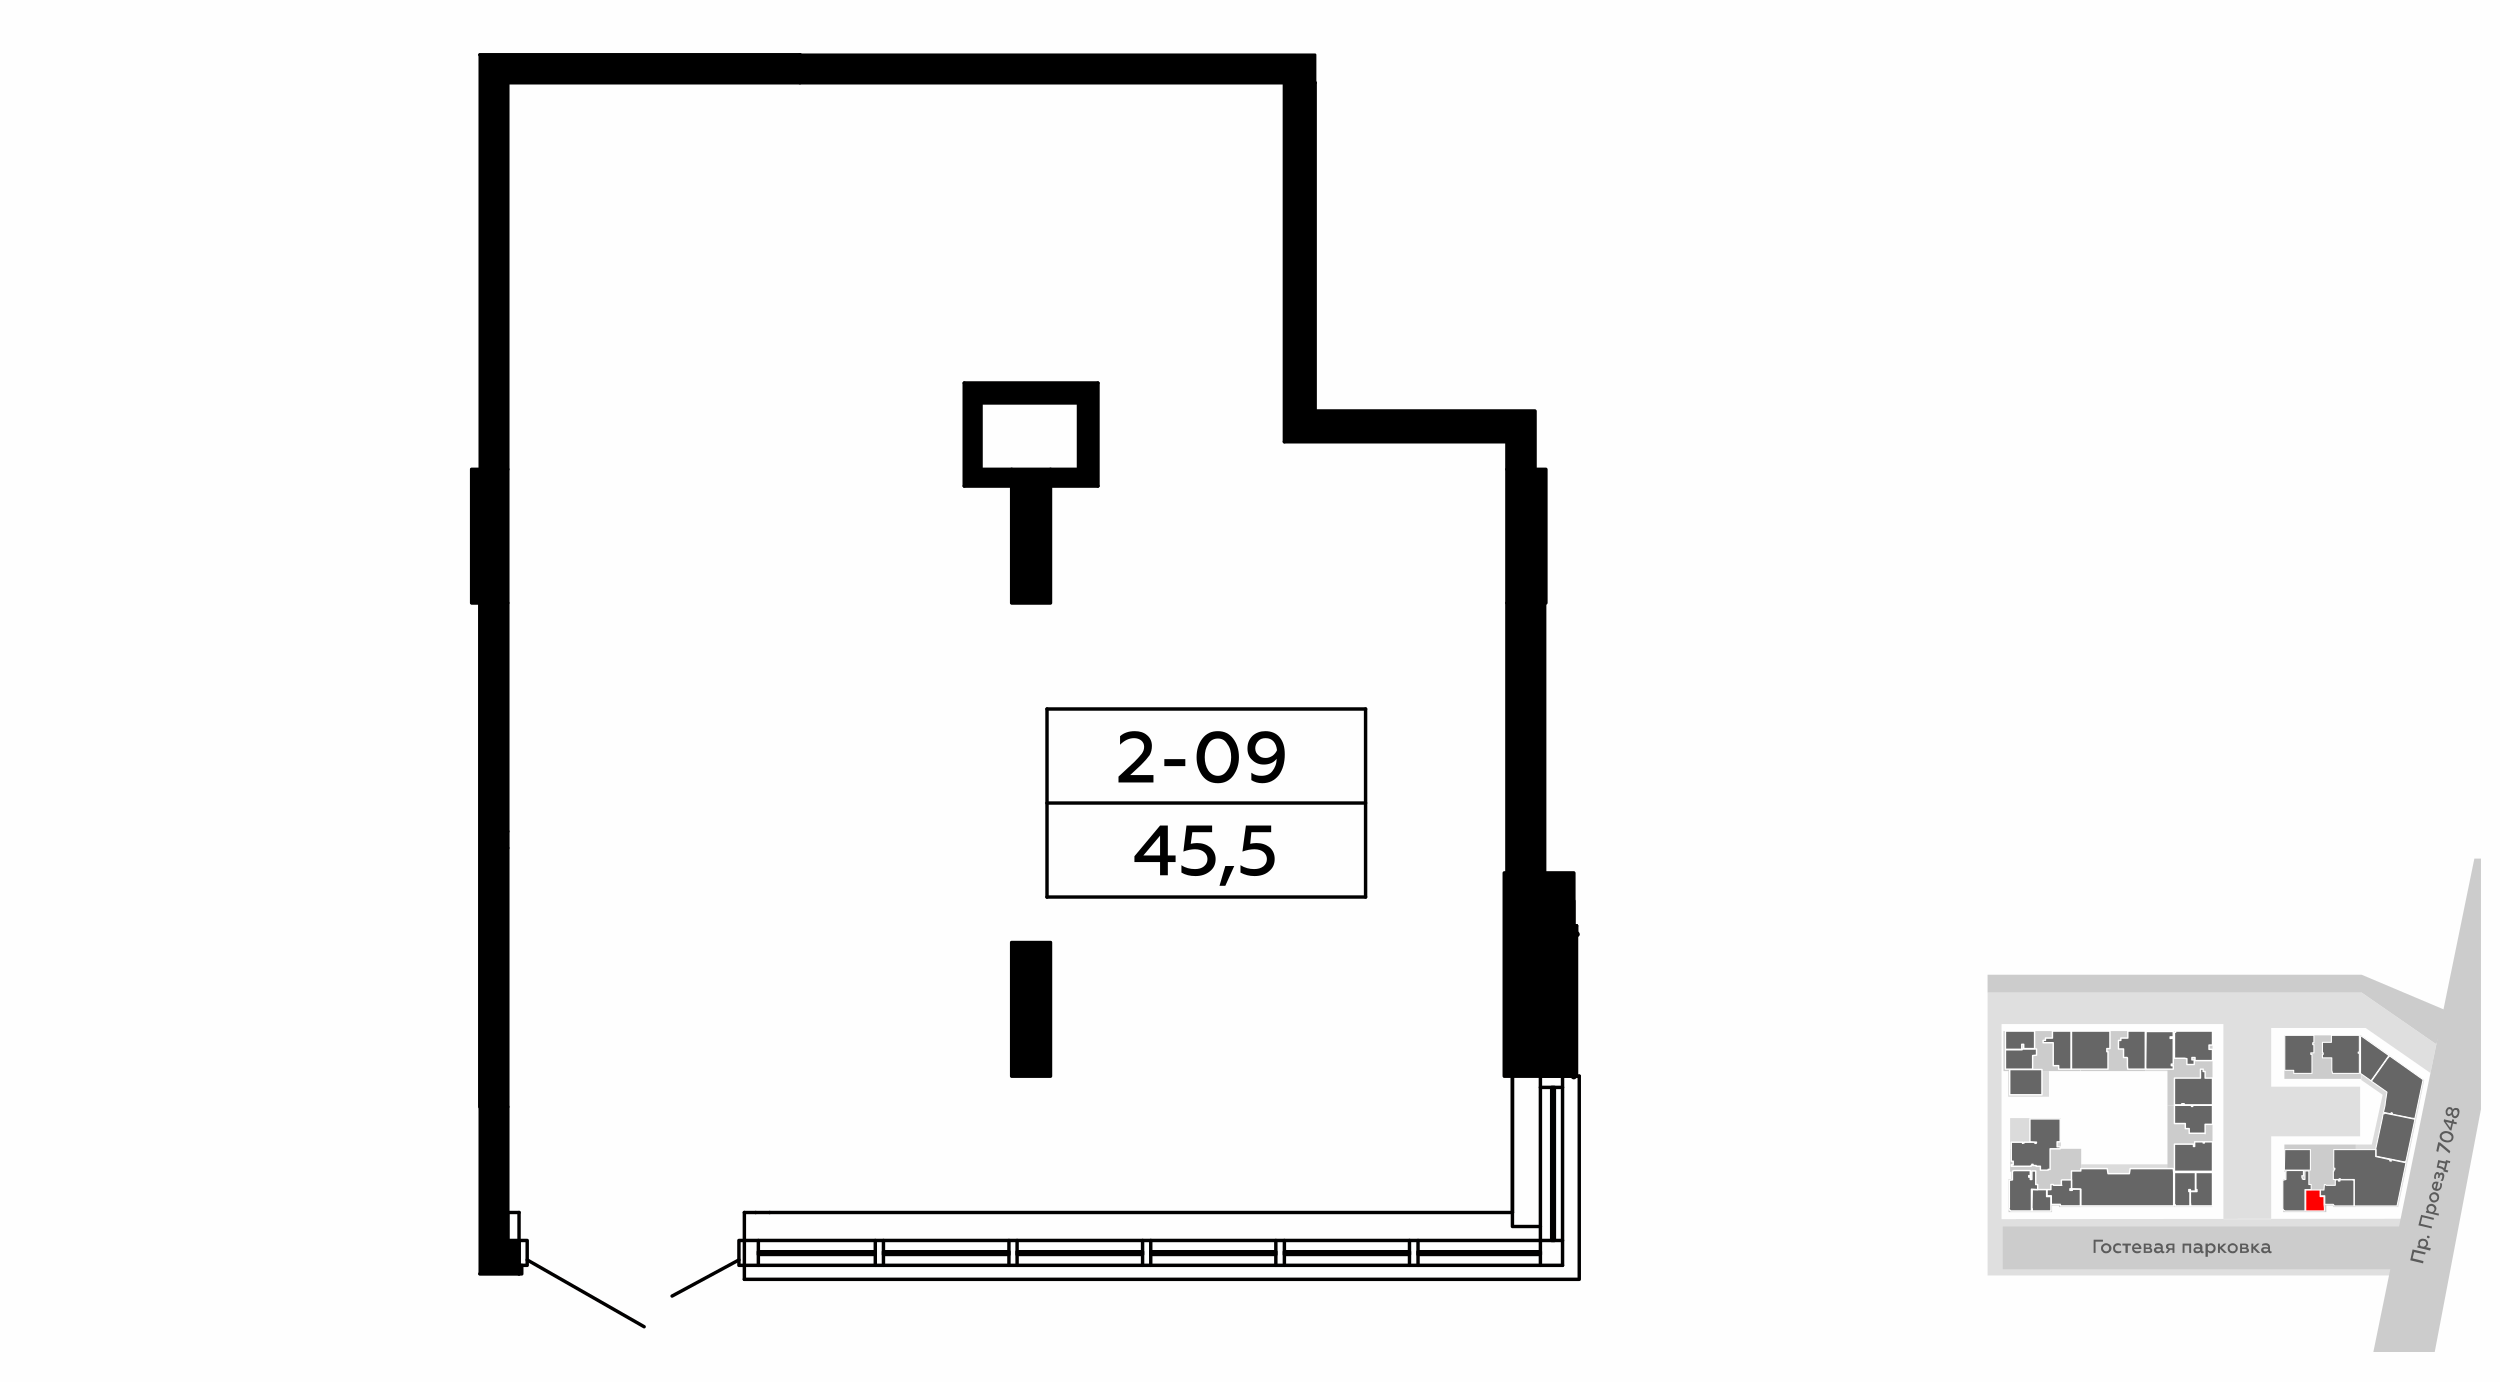 <?xml version="1.0" encoding="UTF-8"?>
<!DOCTYPE svg PUBLIC "-//W3C//DTD SVG 1.1//EN" "http://www.w3.org/Graphics/SVG/1.1/DTD/svg11.dtd">
<!-- Creator: CorelDRAW X8 -->
<svg xmlns="http://www.w3.org/2000/svg" xml:space="preserve" width="100%" height="100%" version="1.1" style="shape-rendering:geometricPrecision; text-rendering:geometricPrecision; image-rendering:optimizeQuality; fill-rule:evenodd; clip-rule:evenodd"
viewBox="0 0 6435 3556"
 xmlns:xlink="http://www.w3.org/1999/xlink">
 <defs>
  <style type="text/css">
   <![CDATA[
    .str3 {stroke:#010000;stroke-width:8.85;stroke-linejoin:round}
    .str4 {stroke:black;stroke-width:6.74;stroke-linejoin:round}
    .str0 {stroke:white;stroke-width:2.75;stroke-linecap:round;stroke-linejoin:round}
    .str1 {stroke:white;stroke-width:3.67;stroke-linecap:round;stroke-linejoin:round}
    .str6 {stroke:black;stroke-width:8.84;stroke-linecap:round;stroke-linejoin:round}
    .str2 {stroke:#010000;stroke-width:8.85;stroke-linecap:round;stroke-linejoin:round}
    .str5 {stroke:black;stroke-width:8.85;stroke-linecap:round;stroke-linejoin:round}
    .fil1 {fill:none}
    .fil8 {fill:none;fill-rule:nonzero}
    .fil0 {fill:#FEFEFE}
    .fil10 {fill:black}
    .fil5 {fill:#666666}
    .fil3 {fill:#CCCCCC}
    .fil6 {fill:red}
    .fil7 {fill:#5B5B5B;fill-rule:nonzero}
    .fil9 {fill:black;fill-rule:nonzero}
    .fil11 {fill:black;fill-rule:nonzero}
    .fil2 {fill:#B3B3B3;fill-opacity:0.4}
    .fil4 {fill:#CCCCCC;fill-opacity:0.702}
   ]]>
  </style>
 </defs>
 <g id="Слой_x0020_1">
  <g id="_-2014375088">
   <g>
    <rect class="fil0" width="6435" height="3556"/>
    <rect class="fil1" x="5116" y="2210" width="1270" height="1270"/>
    <polygon class="fil2" points="6253,3137 5152,3138 5152,2636 5723,2636 5723,3138 5846,3138 5846,2925 6075,2925 6075,2797 5846,2797 5846,2646 6089,2646 6256,2762 6271,2688 6079,2555 5872,2555 5116,2555 5116,3283 5880,3283 6188,3283 "/>
    <rect class="fil3" x="5157" y="2654" width="197" height="103"/>
    <rect class="fil3" x="5355" y="2654" width="167" height="103"/>
    <rect class="fil3" x="5579" y="2654" width="116" height="192"/>
    <rect class="fil3" x="5579" y="2846" width="116" height="171"/>
    <polygon class="fil3" points="5174,2957 5357,2957 5357,3107 5300,3107 5300,3103 5282,3103 5282,3120 5170,3120 5170,3035 5169,3035 5177,3035 5177,3016 5174,3016 "/>
    <polygon class="fil4" points="5357,2997 5592,2997 5592,3009 5695,3009 5695,3107 5357,3107 "/>
    <polygon class="fil4" points="5174,2878 5305,2878 5305,2957 5174,2957 "/>
    <polygon class="fil4" points="5169,2823 5274,2823 5274,2757 5169,2757 "/>
    <polygon class="fil4" points="5522,2654 5592,2654 5592,2757 5522,2757 "/>
    <rect class="fil3" x="5880" y="2665" width="197" height="112"/>
    <polygon class="fil4" points="6078,2665 6240,2780 6173,3107 6064,3107 6064,2946 6105,2946 6133,2818 6078,2780 "/>
    <polygon class="fil3" points="5880,2946 6064,2946 6064,3107 6006,3107 6006,3103 5988,3103 5988,3120 5877,3120 5877,3035 5883,3035 5883,3016 5880,3016 "/>
    <polygon class="fil5 str0" points="5881,2665 5956,2665 5956,2684 5953,2684 5953,2689 5956,2689 5956,2710 5948,2710 5948,2714 5951,2714 5951,2763 5904,2763 5904,2755 5881,2755 "/>
    <polygon class="fil5 str0" points="6001,2665 6073,2665 6073,2670 6073,2708 6070,2708 6070,2711 6073,2711 6073,2763 6004,2763 6002,2755 6002,2723 5978,2723 5978,2714 5980,2714 5980,2710 5978,2710 5978,2683 6001,2683 "/>
    <polygon class="fil5 str0" points="6077,2666 6149,2717 6103,2782 6076,2763 6076,2757 6076,2670 "/>
    <polygon class="fil5 str0" points="6151,2718 6237,2779 6216,2879 6207,2878 6158,2868 6158,2865 6155,2864 6154,2867 6135,2863 6139,2846 6140,2837 6143,2817 6144,2811 6104,2783 6145,2725 "/>
    <polygon class="fil5 str0" points="6137,2865 6216,2881 6193,2989 6191,2989 6190,2991 6116,2976 6116,2959 6115,2958 6132,2879 6134,2867 6137,2867 "/>
    <polygon class="fil5 str0" points="6007,2966 6007,2959 6115,2959 6115,2977 6152,2985 6151,2988 6155,2989 6155,2988 6155,2985 6164,2987 6193,2993 6170,3104 6060,3104 6060,3036 6024,3036 6024,3034 6024,3034 6021,3034 6021,3036 6006,3036 6006,3014 6008,3014 6008,3010 6010,3010 6010,3007 6007,3007 6007,2967 "/>
    <path class="fil5 str0" d="M5881 2959l66 0c0,55 0,28 0,53l-67 0 1 -53z"/>
    <polygon class="fil5 str0" points="6008,3103 6006,3100 5984,3100 5984,3078 5973,3078 5973,3063 5982,3063 5982,3062 5983,3049 5986,3049 5987,3051 6011,3051 6011,3038 6012,3037 6020,3037 6019,3040 6023,3040 6023,3037 6023,3037 6054,3037 6059,3038 6059,3104 6008,3104 "/>
    <polygon class="fil6 str0" points="5935,3063 5972,3063 5972,3080 5972,3080 5982,3080 5982,3100 5983,3110 5983,3117 5935,3117 "/>
    <polygon class="fil5 str0" points="5884,3014 5888,3013 5929,3013 5929,3027 5925,3026 5925,3031 5926,3031 5926,3035 5929,3035 5929,3036 5933,3036 5933,3014 5943,3014 5943,3049 5949,3049 5949,3062 5933,3062 5933,3117 5890,3117 5883,3117 5882,3117 5880,3116 5878,3115 5876,3111 5876,3108 5876,3038 5884,3036 "/>
    <polygon class="fil5 str1" points="5173,2753 5256,2753 5256,2818 5173,2818 "/>
    <polygon class="fil5 str1" points="5162,2702 5167,2702 5205,2702 5205,2700 5242,2700 5242,2716 5232,2717 5232,2720 5232,2752 5162,2752 "/>
    <polygon class="fil5 str1" points="5162,2654 5237,2654 5237,2699 5209,2699 5209,2688 5204,2688 5204,2699 5204,2701 5162,2701 "/>
    <polygon class="fil5 str1" points="5283,2654 5331,2654 5331,2752 5299,2752 5299,2743 5285,2743 5285,2684 5259,2684 5259,2678 5265,2678 5265,2672 5283,2672 "/>
    <polygon class="fil5 str1" points="5425,2752 5332,2752 5332,2654 5431,2654 5431,2699 5423,2699 5423,2707 5424,2707 5426,2707 5426,2752 "/>
    <polygon class="fil5 str1" points="5477,2654 5522,2654 5522,2659 5522,2752 5477,2752 5476,2744 5476,2723 5475,2722 5466,2722 5466,2700 5453,2700 5453,2678 5459,2678 5459,2672 5477,2672 "/>
    <polygon class="fil5 str1" points="5524,2655 5594,2655 5594,2669 5586,2669 5586,2673 5594,2672 5594,2739 5589,2739 5589,2743 5594,2743 5594,2752 5524,2752 5523,2748 "/>
    <polygon class="fil5 str1" points="5600,2654 5695,2654 5695,2690 5686,2690 5686,2701 5695,2701 5695,2730 5650,2730 5650,2722 5642,2722 5642,2728 5648,2728 5648,2740 5629,2740 5629,2725 5623,2724 5597,2724 5597,2657 5600,2657 "/>
    <polygon class="fil5 str1" points="5597,2775 5604,2775 5664,2775 5664,2752 5664,2752 5671,2752 5671,2758 5676,2758 5676,2775 5695,2775 5695,2844 5622,2844 5622,2841 5616,2841 5616,2844 5597,2844 "/>
    <polygon class="fil5 str1" points="5597,2845 5641,2845 5641,2848 5644,2848 5644,2845 5695,2845 5695,2894 5676,2894 5676,2918 5676,2917 5635,2917 5635,2905 5625,2905 5625,2892 5597,2892 5597,2847 "/>
    <polygon class="fil5 str1" points="5597,2945 5604,2945 5646,2945 5646,2951 5649,2951 5649,2939 5671,2939 5671,2942 5674,2942 5674,2939 5695,2939 5695,3015 5597,3015 5597,2947 "/>
    <polygon class="fil5 str1" points="5652,3018 5695,3018 5695,3024 5695,3104 5639,3104 5638,3095 5638,3067 5655,3067 5655,3062 5652,3062 "/>
    <polygon class="fil5 str1" points="5651,3018 5651,3066 5638,3066 5638,3062 5634,3062 5634,3067 5637,3067 5637,3104 5599,3104 5599,3101 5597,3101 5597,3018 5651,3018 "/>
    <polygon class="fil5 str1" points="5356,3013 5356,3008 5424,3008 5426,3021 5481,3021 5483,3008 5594,3008 5595,3018 5595,3018 5595,3104 5356,3104 5356,3061 5332,3060 5332,3014 5338,3014 5356,3014 "/>
    <polygon class="fil5 str1" points="5304,3104 5303,3100 5280,3100 5280,3078 5269,3078 5269,3062 5279,3062 5279,3049 5285,3049 5286,3051 5307,3051 5306,3050 5306,3038 5308,3037 5332,3037 5332,3060 5328,3060 5328,3064 5334,3064 5334,3061 5355,3061 5355,3064 5355,3104 "/>
    <polygon class="fil5 str1" points="5231,3062 5268,3062 5268,3080 5279,3080 5279,3100 5279,3117 5231,3117 5231,3111 5230,3111 "/>
    <polygon class="fil5 str1" points="5181,3015 5181,3014 5184,3013 5226,3013 5226,3027 5222,3026 5222,3030 5226,3030 5226,3036 5230,3036 5230,3014 5240,3014 5240,3049 5245,3049 5245,3062 5229,3061 5229,3117 5181,3117 5179,3117 5179,3117 5177,3117 5176,3117 5172,3114 5171,3111 5172,3108 5172,3038 5180,3037 5180,3016 "/>
    <polygon class="fil5 str1" points="5277,3010 5272,3010 5272,3012 5252,3012 5252,3002 5241,3002 5241,3000 5233,3000 5233,2997 5230,2997 5230,3000 5228,3000 5228,3002 5177,3002 5177,2998 5182,2998 5182,2989 5177,2989 5177,2943 5177,2940 5206,2940 5206,2943 5210,2942 5210,2940 5238,2940 5238,2943 5241,2943 5242,2940 5225,2939 5225,2880 5303,2880 5303,2939 5295,2939 5295,2952 5303,2952 5303,2957 5277,2957 5277,3010 "/>
    <polygon class="fil3" points="6369,2210 6109,3480 6267,3480 6386,2855 6386,2210 "/>
    <polygon class="fil7" points="6238,3246 6210,3239 6214,3223 6242,3229 6244,3224 6210,3216 6204,3244 6237,3252 "/>
    <path id="1" class="fil7" d="M6225 3197c-1,4 -1,7 2,9l-4 0 -1 5 33 8 2 -6 -13 -3c3,-1 5,-4 6,-7 0,-3 0,-6 -2,-9 -2,-3 -5,-5 -8,-5 -4,-1 -7,-1 -10,1 -3,1 -5,4 -5,7zm4 3c0,-3 2,-4 3,-5 2,-1 4,-2 7,-1 2,0 3,1 5,3 1,2 1,4 1,6 -1,3 -4,5 -6,6l-7 -1c-3,-2 -4,-5 -3,-8z"/>
    <path id="2" class="fil7" d="M6254 3185c0,-2 -1,-4 -3,-4 -2,-1 -4,0 -4,2 -1,2 1,4 3,4 1,1 3,0 4,-2z"/>
    <polygon id="3" class="fil7" points="6260,3157 6231,3150 6235,3133 6264,3140 6265,3135 6232,3127 6225,3154 6259,3162 "/>
    <path id="4" class="fil7" d="M6246 3108c-1,3 0,6 2,9l-3 -1 -1 5 33 8 1 -5 -13 -3c3,-1 5,-4 6,-8 1,-3 0,-6 -2,-9 -2,-2 -4,-4 -8,-5 -3,-1 -6,0 -9,1 -3,2 -5,4 -6,8zm4 2c1,-2 2,-4 4,-5 2,-1 4,-1 6,-1 2,1 4,2 5,4 1,2 2,4 1,6 -1,3 -3,5 -6,6l-7 -2c-2,-2 -3,-5 -3,-8z"/>
    <path id="5" class="fil7" d="M6273 3084c0,2 -1,4 -3,5 -2,1 -4,1 -6,1 -3,-1 -4,-2 -5,-4 -2,-2 -2,-4 -1,-6 0,-2 1,-4 3,-5 2,-1 4,-1 6,-1 3,1 4,2 5,4 2,2 2,4 1,6zm5 1c1,-4 0,-7 -1,-10 -2,-3 -5,-5 -8,-6 -4,-1 -7,0 -10,2 -3,2 -5,4 -6,8 -1,4 0,7 2,10 1,3 4,5 7,6 4,1 7,0 10,-2 3,-1 5,-4 6,-8z"/>
    <path id="6" class="fil7" d="M6270 3065c3,1 7,0 10,-2 2,-2 4,-4 5,-8 1,-4 1,-7 0,-9l-4 -1c0,2 0,5 0,8 -1,5 -4,8 -9,7l5 -18 -2 0c-4,-1 -8,-1 -12,2 -1,2 -2,4 -3,6 -1,4 0,7 2,10 1,3 4,4 8,5zm-2 -6c-3,-1 -4,-4 -4,-8 1,-2 2,-3 3,-4 2,-1 3,-1 4,-1l-3 13z"/>
    <path id="7" class="fil7" d="M6291 3031c1,-3 1,-6 0,-8 -1,-3 -3,-4 -5,-5 -3,0 -5,1 -7,3 0,-2 -2,-4 -4,-4 -2,-1 -4,0 -5,1 -2,2 -3,4 -4,7 -1,4 -1,7 0,9l4 1c0,-3 0,-5 0,-8 1,-4 3,-5 4,-5 2,1 3,2 2,5l-1 5 4 0 1 -4c1,-3 2,-5 4,-4 3,0 3,3 2,7 0,3 -2,5 -4,8l5 1c2,-2 3,-5 4,-9z"/>
    <path id="8" class="fil7" d="M6302 3013l-7 -2 5 -19 6 2 1 -5 -11 -3 -1 4 -19 -4 -4 19c5,1 9,2 12,3 2,1 4,3 6,4l-1 3 11 3 2 -5zm-11 -6c-3,-3 -7,-5 -14,-6l3 -9 14 3 -3 12z"/>
    <polygon id="9" class="fil7" points="6307,2963 6281,2941 6276,2940 6271,2963 6276,2965 6280,2948 6305,2969 "/>
    <path id="10" class="fil7" d="M6315 2930c1,-4 0,-8 -2,-11 -3,-4 -7,-6 -12,-7 -5,-1 -9,-1 -13,1 -4,2 -7,5 -8,9 -1,4 0,8 3,12 3,3 7,5 11,6 5,1 10,1 14,-1 4,-2 6,-5 7,-9zm-5 -1c0,3 -2,5 -5,6 -3,1 -6,1 -9,0 -4,-1 -7,-2 -9,-5 -2,-2 -2,-4 -2,-7 1,-2 3,-4 5,-5 3,-1 6,-2 10,-1 3,1 6,3 8,5 2,2 3,4 2,7z"/>
    <path id="11" class="fil7" d="M6324 2889l-8 -2 1 -5 -5 -1 -1 5 -20 -5 -1 5 16 23 4 1 4 -18 9 2 1 -5zm-28 -1l14 3 -3 12 -11 -15z"/>
    <path id="12" class="fil7" d="M6313 2856c0,-3 -2,-6 -6,-6 -2,-1 -5,0 -7,1 -2,2 -4,5 -5,8 0,3 0,6 1,9 1,2 3,4 6,5 3,0 6,-1 8,-4 1,5 3,8 7,9 3,1 6,0 8,-2 3,-2 4,-5 5,-9 1,-4 1,-7 0,-10 -1,-3 -3,-5 -7,-5 -4,-1 -7,1 -10,4zm-3 6c-1,4 -4,6 -7,6 -3,-1 -4,-4 -3,-8 1,-4 3,-6 6,-5 4,1 5,4 4,7zm12 -5c2,0 3,2 3,3 1,2 1,4 1,6 -1,2 -2,4 -3,5 -2,2 -3,2 -5,2 -1,-1 -3,-2 -3,-4 -1,-1 -1,-3 -1,-6 1,-2 2,-3 3,-5 2,-1 3,-1 5,-1z"/>
    <polygon class="fil3" points="5116,2509 6079,2509 6299,2602 6271,2688 6079,2555 5116,2555 "/>
    <rect class="fil3" x="5155" y="3157" width="1027" height="110"/>
    <polygon class="fil7" points="5394,3225 5394,3196 5413,3196 5413,3191 5389,3191 5389,3225 "/>
    <path id="1" class="fil7" d="M5421 3221c-2,0 -4,-1 -5,-2 -2,-2 -3,-4 -3,-6 0,-2 1,-4 3,-6 1,-1 3,-2 5,-2 3,0 4,1 6,2 1,2 2,4 2,6 0,2 -1,4 -2,6 -2,1 -3,2 -6,2zm0 5c4,0 7,-1 10,-4 2,-2 4,-5 4,-9 0,-4 -2,-7 -4,-9 -3,-2 -6,-4 -10,-4 -4,0 -7,2 -9,4 -3,2 -4,5 -4,9 0,4 1,7 4,9 2,3 5,4 9,4z"/>
    <path id="2" class="fil7" d="M5452 3226c3,0 5,-1 8,-2l0 -5c-2,2 -5,2 -7,2 -3,0 -5,-1 -7,-2 -1,-2 -2,-4 -2,-6 0,-2 1,-4 2,-6 2,-1 4,-2 7,-2 2,0 4,1 6,2l0 -5c-2,-1 -4,-2 -7,-2 -4,0 -7,1 -10,4 -2,2 -3,5 -3,9 0,4 1,7 3,9 3,3 6,4 10,4z"/>
    <polygon id="3" class="fil7" points="5477,3225 5477,3206 5485,3206 5485,3201 5463,3201 5463,3206 5471,3206 5471,3225 "/>
    <path id="4" class="fil7" d="M5488 3213c0,4 1,7 3,9 3,3 6,4 10,4 4,0 7,-1 9,-3l0 -4c-2,1 -5,2 -8,2 -5,0 -8,-2 -9,-6l19 0 0 -2c0,-4 -2,-8 -6,-11 -1,-1 -3,-2 -6,-2 -4,0 -7,2 -9,4 -2,2 -3,5 -3,9zm5 -2c0,-4 3,-6 7,-6 2,0 3,0 4,2 2,1 2,2 2,4l-13 0z"/>
    <path id="5" class="fil7" d="M5532 3225c5,0 8,-2 8,-6 0,-4 -2,-6 -5,-7 2,-1 3,-2 3,-5 0,-3 -2,-6 -7,-6l-13 0 0 24 14 0zm-9 -10l8 0c2,0 4,1 4,3 0,2 -2,3 -4,3l-8 0 0 -6zm0 -10l7 0c2,0 3,1 3,3 0,2 -1,3 -3,3l-7 0 0 -6z"/>
    <path id="6" class="fil7" d="M5569 3221c-1,0 -2,-1 -2,-2l0 -9c0,-6 -4,-10 -11,-10 -4,0 -7,1 -9,2l0 5c2,-1 5,-2 8,-2 4,0 7,2 7,5l0 1c-2,-1 -5,-1 -8,-1 -3,0 -5,0 -7,2 -2,1 -3,3 -3,6 0,2 1,4 3,6 2,1 4,2 6,2 4,0 7,-1 9,-4 1,2 3,4 5,4 2,0 3,-1 4,-1l0 -4c-1,0 -1,0 -2,0zm-7 -3c-2,2 -4,3 -7,3 -3,0 -5,-1 -5,-4 0,-2 2,-3 5,-3 3,0 5,0 7,1l0 3z"/>
    <path id="7" class="fil7" d="M5580 3225l6 -8 6 0 0 8 5 0 0 -24 -13 0c-6,0 -9,3 -9,8 0,3 2,6 6,7l-7 9 6 0zm5 -12c-3,0 -4,-2 -4,-4 0,-2 1,-4 4,-4l7 0 0 8 -7 0z"/>
    <polygon id="8" class="fil7" points="5623,3225 5623,3206 5635,3206 5635,3225 5640,3225 5640,3201 5618,3201 5618,3225 "/>
    <path id="9" class="fil7" d="M5671 3221c-2,0 -2,-1 -2,-2l0 -9c0,-6 -5,-10 -12,-10 -3,0 -6,1 -9,2l0 5c3,-1 5,-2 8,-2 5,0 7,2 7,5l0 1c-2,-1 -5,-1 -8,-1 -2,0 -5,0 -6,2 -2,1 -3,3 -3,6 0,2 1,4 2,6 2,1 4,2 7,2 4,0 7,-1 9,-4 0,2 2,4 5,4 1,0 2,-1 3,-1l0 -4c0,0 -1,0 -1,0zm-8 -3c-1,2 -4,3 -7,3 -3,0 -5,-1 -5,-4 0,-2 2,-3 6,-3 2,0 4,0 6,1l0 3z"/>
    <path id="10" class="fil7" d="M5691 3200c-4,0 -6,2 -8,4l0 -3 -6 0 0 34 6 0 0 -13c2,2 4,4 8,4 4,0 6,-1 9,-4 2,-2 3,-5 3,-9 0,-4 -1,-7 -3,-9 -3,-2 -5,-4 -9,-4zm-1 5c2,0 4,1 5,2 2,2 3,4 3,6 0,2 -1,4 -3,6 -1,1 -3,2 -5,2 -3,0 -6,-2 -7,-4l0 -8c1,-2 4,-4 7,-4z"/>
    <polygon id="11" class="fil7" points="5714,3225 5714,3214 5725,3225 5732,3225 5719,3212 5731,3201 5724,3201 5714,3210 5714,3201 5709,3201 5709,3225 "/>
    <path id="12" class="fil7" d="M5747 3221c-2,0 -4,-1 -6,-2 -1,-2 -2,-4 -2,-6 0,-2 1,-4 2,-6 2,-1 4,-2 6,-2 2,0 4,1 6,2 1,2 2,4 2,6 0,2 -1,4 -2,6 -2,1 -4,2 -6,2zm0 5c4,0 7,-1 9,-4 3,-2 4,-5 4,-9 0,-4 -1,-7 -4,-9 -2,-2 -5,-4 -9,-4 -4,0 -7,2 -10,4 -2,2 -3,5 -3,9 0,4 1,7 3,9 3,3 6,4 10,4z"/>
    <path id="13" class="fil7" d="M5780 3225c5,0 9,-2 9,-6 0,-4 -2,-6 -5,-7 2,-1 3,-2 3,-5 0,-3 -3,-6 -8,-6l-13 0 0 24 14 0zm-9 -10l8 0c3,0 4,1 4,3 0,2 -1,3 -4,3l-8 0 0 -6zm0 -10l7 0c2,0 4,1 4,3 0,2 -2,3 -4,3l-7 0 0 -6z"/>
    <polygon id="14" class="fil7" points="5800,3225 5800,3214 5811,3225 5818,3225 5805,3212 5816,3201 5810,3201 5800,3210 5800,3201 5795,3201 5795,3225 "/>
    <path id="15" class="fil7" d="M5845 3221c-1,0 -2,-1 -2,-2l0 -9c0,-6 -4,-10 -11,-10 -4,0 -6,1 -9,2l0 5c2,-1 5,-2 8,-2 5,0 7,2 7,5l0 1c-2,-1 -5,-1 -8,-1 -3,0 -5,0 -7,2 -2,1 -3,3 -3,6 0,2 1,4 3,6 2,1 4,2 7,2 3,0 6,-1 8,-4 1,2 3,4 6,4 1,0 2,-1 3,-1l0 -4c-1,0 -1,0 -2,0zm-7 -3c-2,2 -4,3 -7,3 -3,0 -5,-1 -5,-4 0,-2 2,-3 5,-3 3,0 5,0 7,1l0 3z"/>
   </g>
   <g>
    <polyline class="fil8 str2" points="2059,141 2059,213 3385,213 "/>
    <line class="fil8 str2" x1="1307" y1="3193" x2="1307" y2= "2849" />
    <path class="fil8 str2" d="M3872 2247l0 523 93 0m0 -523l-14 0m-72 0l-7 0"/>
    <line class="fil8 str2" x1="1916" y1="3121" x2="1945" y2= "3121" />
    <line class="fil8 str2" x1="1981" y1="3121" x2="3893" y2= "3121" />
    <line class="fil8 str2" x1="1916" y1="3121" x2="1916" y2= "3193" />
    <line class="fil8 str2" x1="3893" y1="3121" x2="3893" y2= "2770" />
    <polyline class="fil8 str2" points="1214,1552 1307,1552 1307,1208 1214,1208 1214,1552 "/>
    <polyline class="fil8 str2" points="2604,2770 2704,2770 2704,2426 2604,2426 2604,2770 "/>
    <polyline class="fil8 str2" points="2604,1552 2704,1552 2704,1208 2604,1208 2604,1552 "/>
    <polyline class="fil8 str2" points="3879,1552 3979,1552 3979,1208 3879,1208 3879,1552 "/>
    <line class="fil8 str2" x1="2059" y1="141" x2="1235" y2= "141" />
    <polyline class="fil8 str2" points="1307,213 2059,213 2059,141 "/>
    <line class="fil8 str2" x1="1307" y1="1208" x2="1307" y2= "213" />
    <path class="fil8 str2" d="M1235 1552l0 1297m72 0l0 -666"/>
    <line class="fil8 str2" x1="1307" y1="2140" x2="1307" y2= "1552" />
    <line class="fil8 str2" x1="3306" y1="213" x2="3306" y2= "1137" />
    <polyline class="fil8 str2" points="3385,1058 3385,213 3306,213 "/>
    <line class="fil8 str2" x1="3306" y1="1137" x2="3879" y2= "1137" />
    <polyline class="fil8 str2" points="3951,1208 3951,1058 3385,1058 "/>
    <line class="fil8 str2" x1="3879" y1="1137" x2="3879" y2= "1208" />
    <path class="fil8 str2" d="M3879 1552l0 695m72 0l0 -695"/>
    <polyline class="fil8 str2" points="1336,3121 1307,3121 1307,3193 "/>
    <polyline class="fil8 str2" points="3965,3157 3893,3157 3893,2770 "/>
    <polyline class="fil8 str2" points="4051,2383 4051,2247 3965,2247 "/>
    <line class="fil8 str2" x1="3965" y1="2770" x2="4058" y2= "2770" />
    <line class="fil8 str2" x1="1336" y1="3193" x2="1307" y2= "3193" />
    <line class="fil8 str2" x1="1307" y1="2140" x2="1307" y2= "2183" />
    <line class="fil8 str2" x1="1945" y1="3121" x2="1981" y2= "3121" />
    <polyline class="fil8 str2" points="3994,2799 3994,3193 4001,3193 4001,2799 3994,2799 "/>
    <line class="fil8 str2" x1="3965" y1="2799" x2="4022" y2= "2799" />
    <line class="fil8 str2" x1="4022" y1="2770" x2="3965" y2= "2770" />
    <polyline class="fil8 str2" points="4051,2319 4051,2383 4058,2383 "/>
    <polyline class="fil8 str2" points="3965,3222 3650,3222 3650,3229 3965,3229 3965,3222 "/>
    <line class="fil8 str2" x1="1952" y1="3257" x2="1952" y2= "3193" />
    <line class="fil8 str2" x1="3965" y1="2770" x2="3965" y2= "3257" />
    <line class="fil8 str2" x1="4022" y1="3257" x2="4022" y2= "2770" />
    <polyline class="fil8 str2" points="3628,3222 3306,3222 3306,3229 3628,3229 3628,3222 "/>
    <line class="fil8 str2" x1="3628" y1="3193" x2="3628" y2= "3257" />
    <line class="fil8 str2" x1="3650" y1="3257" x2="3650" y2= "3193" />
    <polyline class="fil8 str2" points="2253,3222 1952,3222 1952,3229 2253,3229 2253,3222 "/>
    <line class="fil8 str2" x1="2253" y1="3193" x2="2253" y2= "3257" />
    <line class="fil8 str2" x1="2274" y1="3257" x2="2274" y2= "3193" />
    <polyline class="fil8 str2" points="2597,3222 2274,3222 2274,3229 2597,3229 2597,3222 "/>
    <line class="fil8 str2" x1="2597" y1="3193" x2="2597" y2= "3257" />
    <line class="fil8 str2" x1="2618" y1="3257" x2="2618" y2= "3193" />
    <polyline class="fil8 str2" points="2941,3222 2618,3222 2618,3229 2941,3229 2941,3222 "/>
    <line class="fil8 str2" x1="2941" y1="3193" x2="2941" y2= "3257" />
    <line class="fil8 str2" x1="2962" y1="3257" x2="2962" y2= "3193" />
    <polyline class="fil8 str2" points="3284,3222 2962,3222 2962,3229 3284,3229 3284,3222 "/>
    <line class="fil8 str2" x1="3284" y1="3193" x2="3284" y2= "3257" />
    <line class="fil8 str2" x1="3306" y1="3257" x2="3306" y2= "3193" />
    <line class="fil8 str2" x1="1658" y1="3415" x2="1357" y2= "3243" />
    <line class="fil8 str2" x1="1730" y1="3336" x2="1902" y2= "3243" />
    <polyline class="fil8 str2" points="1357,3193 1336,3193 1336,3257 1357,3257 1357,3193 "/>
    <polyline class="fil8 str2" points="4022,3193 1902,3193 1902,3257 4022,3257 "/>
    <line class="fil8 str2" x1="1916" y1="3257" x2="1916" y2= "3193" />
    <line class="fil8 str2" x1="1916" y1="3293" x2="1916" y2= "3257" />
    <line class="fil8 str2" x1="4058" y1="2770" x2="4065" y2= "2770" />
    <polyline class="fil8 str2" points="4065,2770 4065,3293 1916,3293 "/>
    <line class="fil8 str2" x1="4022" y1="2770" x2="4051" y2= "2770" />
    <path class="fil9 str3" d="M4051 2770l4 0c0,-2 -2,-3 -4,-3 -2,0 -4,1 -4,3 0,2 2,4 4,4 2,0 4,-2 4,-4l-4 0z"/>
    <polyline class="fil8 str2" points="1336,3279 1343,3279 1343,3257 "/>
    <path class="fil9 str3" d="M4058 2405l4 0c0,-2 -2,-4 -4,-4 -2,0 -3,2 -3,4 0,2 1,3 3,3 2,0 4,-1 4,-3l-4 0z"/>
    <line class="fil8 str2" x1="4058" y1="2405" x2="4058" y2= "2383" />
    <line class="fil8 str2" x1="1336" y1="3279" x2="1336" y2= "3121" />
    <line class="fil8 str2" x1="1235" y1="3279" x2="1336" y2= "3279" />
    <polyline class="fil8 str2" points="4058,2770 4058,2383 4051,2383 "/>
    <line class="fil8 str2" x1="4051" y1="2770" x2="4051" y2= "2383" />
    <line class="fil8 str2" x1="2776" y1="1208" x2="2704" y2= "1208" />
    <line class="fil8 str2" x1="2704" y1="1251" x2="2826" y2= "1251" />
    <line class="fil8 str2" x1="2525" y1="1208" x2="2525" y2= "1037" />
    <line class="fil8 str2" x1="2482" y1="986" x2="2482" y2= "1251" />
    <line class="fil8 str2" x1="2525" y1="1037" x2="2776" y2= "1037" />
    <line class="fil8 str2" x1="2826" y1="986" x2="2482" y2= "986" />
    <line class="fil8 str2" x1="2776" y1="1037" x2="2776" y2= "1208" />
    <line class="fil8 str2" x1="2826" y1="1251" x2="2826" y2= "986" />
    <line class="fil8 str2" x1="2604" y1="1208" x2="2525" y2= "1208" />
    <line class="fil8 str2" x1="2482" y1="1251" x2="2604" y2= "1251" />
    <polygon class="fil10 str4" points="3385,141 2138,141 2059,141 2059,213 3306,213 3385,213 "/>
    <polygon class="fil10 str4" points="2704,1208 2604,1208 2604,1251 2604,1552 2704,1552 2704,1251 "/>
    <polygon class="fil10 str4" points="2704,1208 2704,1251 2826,1251 2826,986 2482,986 2482,1251 2604,1251 2604,1208 2525,1208 2525,1037 2776,1037 2776,1208 "/>
    <polygon class="fil10 str4" points="3306,213 3306,1137 3879,1137 3879,1208 3951,1208 3951,1058 3385,1058 3385,213 "/>
    <polygon class="fil10 str4" points="3879,1208 3879,1552 3951,1552 3979,1552 3979,1208 3951,1208 "/>
    <path class="fil10 str4" d="M3977 1552l-98 0 0 695 -7 0 0 523 21 0 72 0 57 0 25 0c0,-2 2,-3 4,-3l0 -384 0 -64 0 -72 -59 0 -15 0 0 -695z"/>
    <polygon class="fil10 str4" points="1307,213 2059,213 2059,141 1235,141 1235,1208 1307,1208 "/>
    <polygon class="fil10 str4" points="1307,1208 1235,1208 1214,1208 1214,1552 1235,1552 1307,1552 "/>
    <polygon class="fil10 str4" points="1235,3279 1336,3279 1336,3257 1336,3193 1307,3193 1307,3121 1307,2849 1307,2183 1307,2140 1307,1552 1235,1552 "/>
    <line class="fil1 str4" x1="1307" y1="2140" x2="1307" y2= "2183" />
    <polygon class="fil10 str4" points="2604,2426 2604,2770 2704,2770 2704,2426 "/>
    <g>
     <path class="fil11" d="M2969 2014l0 -19 -60 0 28 -26c10,-10 17,-18 22,-25 4,-7 6,-15 6,-24 0,-11 -4,-21 -13,-28 -8,-7 -19,-10 -31,-10 -15,0 -28,4 -38,13l0 22c11,-11 23,-17 36,-17 15,0 26,9 26,22 0,7 -2,12 -6,18 -4,5 -10,12 -19,21l-41 38 0 15 90 0z"/>
     <polygon id="1" class="fil11" points="3051,1972 3051,1954 2997,1954 2997,1972 "/>
     <path id="2" class="fil11" d="M3135 2016c16,0 29,-6 39,-19 10,-14 15,-29 15,-48 0,-19 -5,-35 -15,-48 -10,-13 -23,-19 -39,-19 -17,0 -30,6 -40,19 -10,13 -15,29 -15,48 0,19 5,34 15,48 10,13 23,19 40,19zm0 -19c-10,0 -19,-5 -25,-14 -6,-9 -9,-21 -9,-34 0,-14 3,-25 9,-34 6,-10 15,-14 25,-14 10,0 18,4 24,14 7,9 10,20 10,34 0,13 -3,25 -10,34 -6,9 -14,14 -24,14z"/>
     <path id="3" class="fil11" d="M3257 1882c-13,0 -24,4 -33,12 -9,9 -13,19 -13,33 0,12 4,22 12,29 8,8 18,12 30,12 14,0 26,-5 33,-15 0,13 -4,23 -11,32 -6,8 -16,12 -28,12 -10,0 -18,-2 -26,-8l0 19c8,5 17,8 28,8 18,0 32,-7 43,-21 10,-14 15,-32 15,-53 0,-19 -4,-33 -13,-44 -9,-11 -22,-16 -37,-16zm1 18c17,0 27,12 29,31 -2,5 -6,10 -11,14 -6,4 -12,6 -18,6 -8,0 -14,-2 -19,-7 -5,-4 -8,-10 -8,-18 0,-7 3,-14 8,-19 5,-5 11,-7 19,-7z"/>
     <line class="fil1 str5" x1="3515" y1="2067" x2="2695" y2= "2067" />
     <path class="fil11" d="M3006 2253l0 -34 20 0 0 -17 -20 0 0 -77 -20 0 -66 79 0 15 66 0 0 34 20 0zm-20 -102l0 51 -43 0 43 -51z"/>
     <path id="1" class="fil11" d="M3077 2255c15,0 27,-4 37,-12 10,-8 15,-18 15,-32 0,-12 -5,-22 -14,-30 -9,-7 -20,-11 -34,-11 -6,0 -11,1 -16,2l4 -30 51 0 0 -17 -66 0 -8 67c10,-4 21,-6 30,-6 20,0 32,11 32,25 0,8 -3,14 -9,19 -6,5 -14,7 -23,7 -13,0 -25,-3 -35,-10l0 19c10,6 22,9 36,9z"/>
     <polygon id="2" class="fil11" points="3154,2280 3177,2229 3154,2229 3139,2280 "/>
     <path id="3" class="fil11" d="M3229 2255c15,0 28,-4 37,-12 10,-8 15,-18 15,-32 0,-12 -4,-22 -13,-30 -9,-7 -20,-11 -34,-11 -6,0 -12,1 -16,2l3 -30 51 0 0 -17 -65 0 -9 67c11,-4 21,-6 31,-6 20,0 32,11 32,25 0,8 -3,14 -9,19 -7,5 -14,7 -24,7 -12,0 -24,-3 -35,-10l0 19c11,6 23,9 36,9z"/>
     <line class="fil1 str6" x1="2695" y1="2309" x2="2695" y2= "1825" />
     <line class="fil1 str6" x1="2695" y1="1825" x2="3515" y2= "1825" />
     <line class="fil1 str6" x1="3515" y1="2309" x2="2695" y2= "2309" />
     <line class="fil1 str6" x1="3515" y1="1825" x2="3515" y2= "2309" />
    </g>
   </g>
  </g>
 </g>
</svg>
